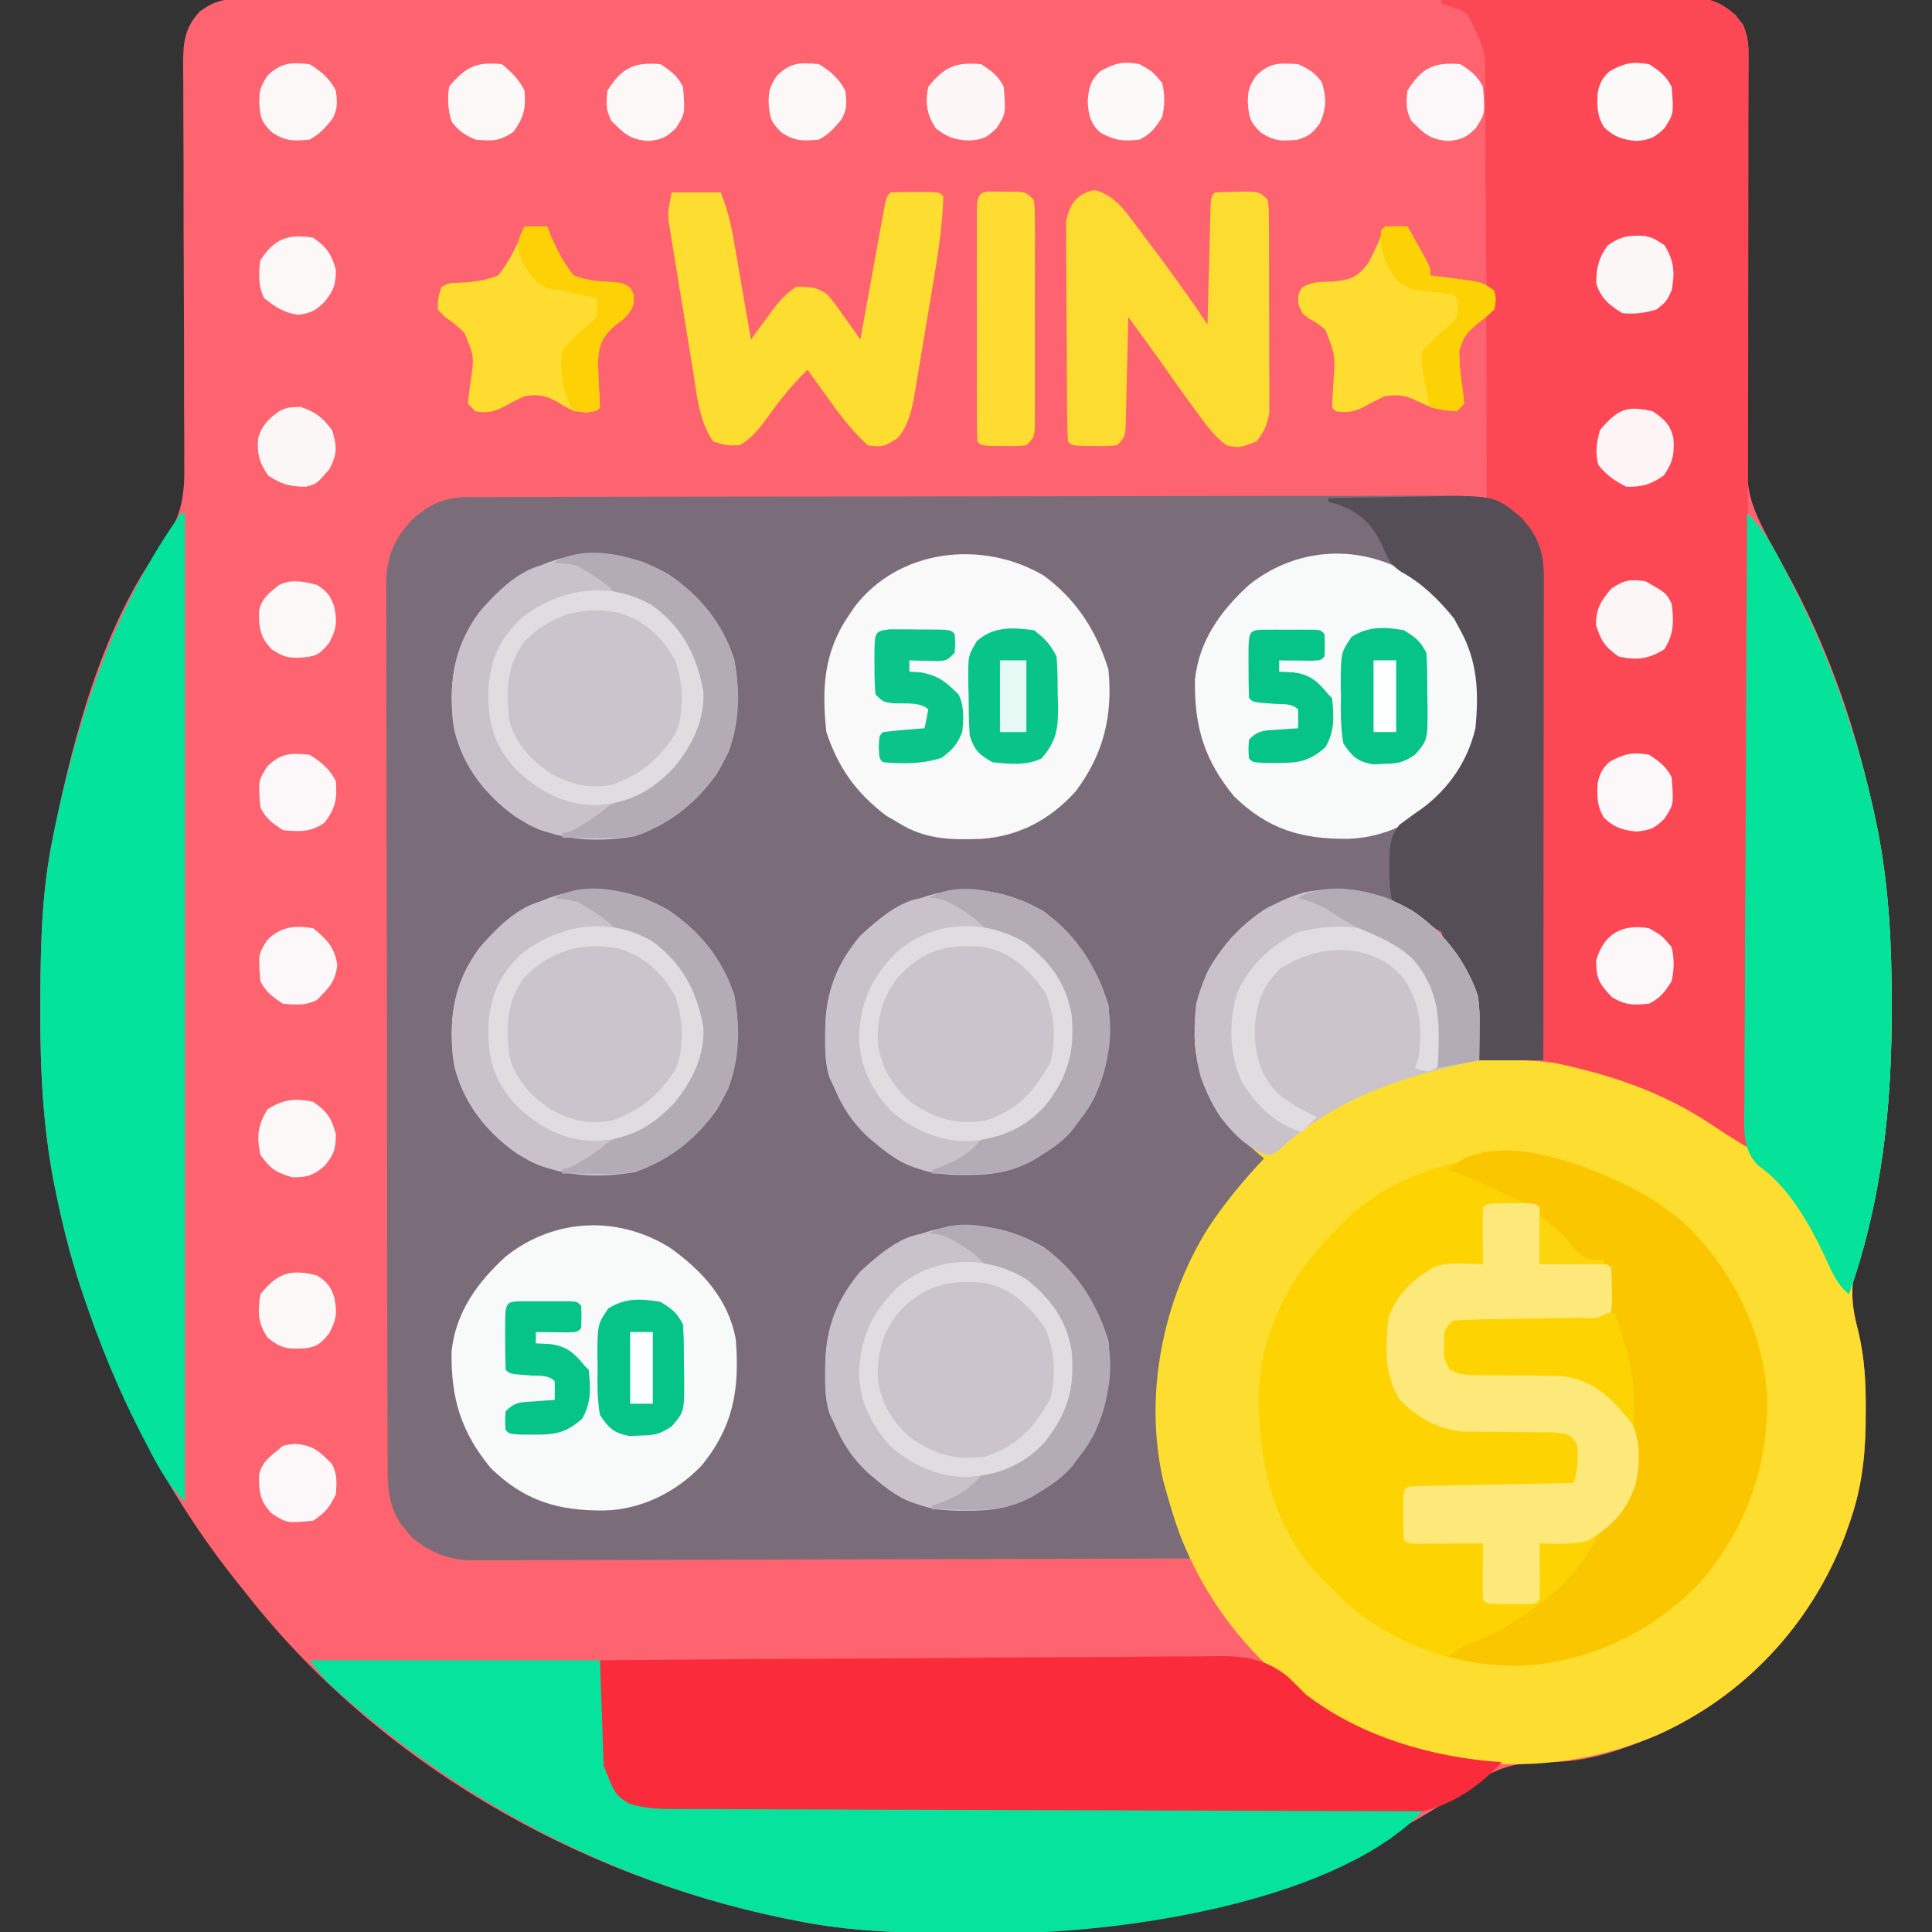 <svg xmlns="http://www.w3.org/2000/svg" width="512" height="512"><rect width="100%" height="100%" fill="#333333" stroke="none"/><path d="M0 0 C1.009 -0.007 1.009 -0.007 2.038 -0.014 C4.296 -0.026 6.554 -0.017 8.812 -0.007 C10.445 -0.012 12.079 -0.017 13.712 -0.024 C18.204 -0.038 22.696 -0.034 27.188 -0.027 C32.032 -0.022 36.875 -0.034 41.718 -0.045 C51.208 -0.062 60.698 -0.063 70.187 -0.057 C77.899 -0.053 85.61 -0.055 93.322 -0.06 C94.419 -0.061 95.515 -0.062 96.645 -0.062 C98.873 -0.064 101.1 -0.065 103.328 -0.067 C124.228 -0.081 145.129 -0.075 166.03 -0.064 C185.16 -0.054 204.29 -0.067 223.42 -0.091 C243.053 -0.115 262.686 -0.125 282.319 -0.118 C293.345 -0.115 304.372 -0.117 315.398 -0.134 C324.784 -0.149 334.17 -0.15 343.557 -0.132 C348.347 -0.124 353.138 -0.122 357.928 -0.137 C362.312 -0.151 366.696 -0.146 371.08 -0.127 C372.667 -0.123 374.255 -0.126 375.842 -0.136 C377.998 -0.149 380.152 -0.138 382.308 -0.12 C384.105 -0.12 384.105 -0.12 385.938 -0.12 C390.874 0.633 394.056 2.867 397.07 6.797 C398.344 9.667 398.582 11.587 398.562 14.716 C398.563 16.301 398.563 16.301 398.565 17.918 C398.544 19.641 398.544 19.641 398.522 21.4 C398.52 22.618 398.517 23.837 398.514 25.092 C398.507 27.739 398.495 30.385 398.475 33.032 C398.444 37.228 398.442 41.424 398.444 45.62 C398.449 57.552 398.426 69.483 398.351 81.414 C398.31 88.007 398.298 94.6 398.317 101.193 C398.326 104.676 398.32 108.157 398.278 111.639 C397.771 132.066 397.771 132.066 407.217 149.38 C427.637 185.234 436.693 226.038 436.53 267.005 C436.527 267.976 436.525 268.946 436.523 269.946 C436.437 294.021 433.88 317.391 426.217 340.38 C425.812 345.042 426.517 348.75 427.705 353.275 C429.36 360.31 429.717 366.986 429.655 374.193 C429.644 376.029 429.644 376.029 429.634 377.902 C429.467 387.312 428.403 395.51 425.217 404.38 C424.843 405.437 424.469 406.494 424.084 407.583 C414.946 431.185 397.383 449.961 374.214 460.272 C365.014 464.149 355.68 467.478 345.584 467.326 C336.168 467.307 330.874 469.185 323.198 474.598 C307.107 485.936 288.836 494.151 270.217 500.38 C269.384 500.66 268.55 500.939 267.692 501.227 C258.588 504.222 249.419 506.708 240.03 508.63 C239.295 508.781 238.561 508.933 237.805 509.088 C222.425 512.038 207.215 512.755 191.592 512.693 C190.621 512.691 189.651 512.689 188.651 512.686 C174.319 512.635 160.3 512.275 146.217 509.38 C144.758 509.09 144.758 509.09 143.27 508.794 C87.946 497.487 35.18 467.2 0.217 422.38 C-0.572 421.397 -1.361 420.413 -2.174 419.4 C-20.279 396.642 -33.571 370.92 -42.783 343.38 C-43.045 342.597 -43.308 341.814 -43.578 341.007 C-46.236 332.914 -48.25 324.721 -49.97 316.38 C-50.203 315.261 -50.203 315.261 -50.44 314.12 C-53.443 298.692 -54.158 283.435 -54.095 267.755 C-54.093 266.785 -54.091 265.814 -54.089 264.814 C-54.038 250.486 -53.691 236.458 -50.783 222.38 C-50.584 221.397 -50.386 220.414 -50.181 219.401 C-45.04 194.684 -37.309 165.726 -22.099 145.096 C-16.881 137.813 -15.788 132.411 -15.96 123.569 C-15.953 121.723 -15.953 121.723 -15.947 119.839 C-15.942 117.185 -15.95 114.534 -15.98 111.881 C-16.027 107.682 -16.023 103.483 -16.013 99.284 C-16.001 91.89 -16.032 84.496 -16.072 77.102 C-16.132 65.957 -16.156 54.811 -16.144 43.665 C-16.141 39.494 -16.159 35.324 -16.195 31.153 C-16.218 27.95 -16.215 24.748 -16.218 21.545 C-16.234 20.396 -16.25 19.248 -16.266 18.064 C-16.245 12.041 -16.116 7.982 -11.783 3.38 C-7.779 0.442 -4.926 0.004 0 0 Z " fill="#FD646F" transform="translate(64.783,-0.38)"></path><path d="M0 0 C0.958 -0.007 1.916 -0.014 2.904 -0.021 C3.948 -0.019 4.993 -0.017 6.07 -0.014 C7.186 -0.019 8.302 -0.025 9.452 -0.03 C13.199 -0.045 16.947 -0.046 20.695 -0.046 C23.379 -0.054 26.063 -0.062 28.747 -0.072 C36.044 -0.094 43.342 -0.102 50.64 -0.107 C55.199 -0.111 59.758 -0.117 64.316 -0.124 C76.945 -0.144 89.573 -0.16 102.202 -0.163 C103.413 -0.164 103.413 -0.164 104.65 -0.164 C106.288 -0.164 107.925 -0.165 109.563 -0.165 C110.783 -0.165 110.783 -0.165 112.027 -0.165 C113.248 -0.166 113.248 -0.166 114.493 -0.166 C127.678 -0.17 140.863 -0.197 154.047 -0.234 C167.592 -0.272 181.136 -0.291 194.681 -0.292 C202.283 -0.292 209.884 -0.301 217.485 -0.33 C223.959 -0.354 230.433 -0.361 236.907 -0.346 C240.207 -0.339 243.507 -0.343 246.808 -0.363 C250.393 -0.383 253.977 -0.373 257.563 -0.355 C258.596 -0.368 259.63 -0.381 260.695 -0.395 C267.757 -0.313 273.26 1.233 279.134 5.26 C283.584 9.921 285.26 14.346 285.254 20.708 C285.256 22.405 285.256 22.405 285.258 24.137 C285.254 25.379 285.251 26.622 285.247 27.901 C285.247 29.209 285.247 30.516 285.248 31.863 C285.248 35.45 285.242 39.036 285.235 42.623 C285.229 46.37 285.228 50.118 285.227 53.866 C285.224 60.963 285.216 68.06 285.206 75.157 C285.194 83.237 285.189 91.317 285.184 99.397 C285.173 116.018 285.156 132.639 285.134 149.26 C279.524 149.26 273.914 149.26 268.134 149.26 C268.051 146.991 267.969 144.723 267.884 142.385 C267.365 133.017 264.535 125.897 259.134 118.26 C258.804 117.27 258.474 116.28 258.134 115.26 C256.274 114.174 256.274 114.174 254.134 113.26 C252.919 112.457 251.711 111.644 250.509 110.823 C242.334 105.725 233.682 104.161 224.134 105.26 C213.867 107.686 205.003 113.414 199.134 122.26 C193.77 131.756 192.61 140.829 194.798 151.498 C197.759 161.632 203.274 168.655 212.134 174.26 C211.303 175.387 210.469 176.511 209.634 177.635 C208.81 178.745 208.81 178.745 207.969 179.877 C206.768 181.437 205.523 182.966 204.235 184.455 C196.277 193.734 190.175 205.378 187.134 217.26 C186.858 218.222 186.582 219.183 186.298 220.174 C181.625 238.477 183.76 256.48 189.747 274.174 C189.977 274.86 190.207 275.545 190.445 276.252 C191.006 277.922 191.57 279.591 192.134 281.26 C166.586 281.354 141.039 281.424 115.491 281.467 C103.629 281.488 91.767 281.516 79.905 281.562 C69.565 281.602 59.225 281.627 48.886 281.636 C43.411 281.642 37.937 281.654 32.463 281.683 C27.308 281.71 22.154 281.719 16.999 281.712 C15.11 281.714 13.22 281.722 11.33 281.737 C8.745 281.757 6.16 281.752 3.574 281.741 C2.831 281.753 2.088 281.764 1.322 281.776 C-4.978 281.705 -10.105 279.643 -14.89 275.514 C-15.336 274.956 -15.782 274.398 -16.241 273.823 C-16.703 273.267 -17.164 272.711 -17.64 272.139 C-21.232 266.636 -21.157 261.598 -21.141 255.222 C-21.146 254.202 -21.151 253.183 -21.156 252.132 C-21.172 248.711 -21.172 245.291 -21.173 241.87 C-21.18 239.419 -21.189 236.969 -21.198 234.518 C-21.22 227.857 -21.229 221.195 -21.234 214.534 C-21.237 210.373 -21.244 206.213 -21.251 202.052 C-21.27 190.526 -21.287 179.001 -21.29 167.476 C-21.29 166.37 -21.29 166.37 -21.29 165.242 C-21.291 163.748 -21.291 162.253 -21.291 160.759 C-21.292 160.017 -21.292 159.275 -21.292 158.511 C-21.292 157.768 -21.292 157.025 -21.293 156.26 C-21.296 144.225 -21.323 132.19 -21.361 120.155 C-21.399 107.793 -21.418 95.43 -21.418 83.068 C-21.419 76.129 -21.427 69.191 -21.456 62.252 C-21.483 55.726 -21.485 49.2 -21.469 42.674 C-21.467 40.279 -21.473 37.885 -21.489 35.49 C-21.51 32.219 -21.499 28.95 -21.481 25.679 C-21.494 24.733 -21.508 23.787 -21.521 22.813 C-21.431 15.685 -19.363 10.868 -14.388 5.735 C-9.996 1.839 -5.841 0.014 0 0 Z " fill="#7A6D79" transform="translate(123.866,131.74)"></path><path d="M0 0 C4.964 4.964 7.563 10.237 10.75 16.438 C11.216 17.341 11.216 17.341 11.691 18.262 C17.319 29.214 22.114 40.31 26 52 C26.278 52.83 26.556 53.661 26.842 54.517 C29.839 63.623 32.327 72.794 34.25 82.188 C34.401 82.922 34.552 83.656 34.708 84.412 C37.658 99.792 38.375 115.002 38.312 130.625 C38.309 132.081 38.309 132.081 38.306 133.566 C38.22 157.641 35.663 181.011 28 204 C27.595 208.662 28.3 212.37 29.488 216.895 C31.143 223.93 31.5 230.606 31.438 237.812 C31.431 239.036 31.424 240.26 31.417 241.521 C31.25 250.932 30.186 259.13 27 268 C26.626 269.057 26.252 270.114 25.867 271.203 C16.729 294.804 -0.834 313.58 -24.003 323.892 C-48.209 334.094 -74.747 333.931 -99.125 324.375 C-122.84 313.539 -141.248 294.536 -150.539 270.098 C-151.849 266.441 -152.957 262.741 -154 259 C-154.246 258.126 -154.492 257.252 -154.746 256.352 C-159.878 233.911 -154.971 208.804 -142.828 189.43 C-138.463 182.8 -133.457 176.754 -128 171 C-128.664 170.443 -129.328 169.886 -130.012 169.312 C-139.512 161.102 -144.999 153.373 -146.355 140.672 C-146.812 129.467 -143.974 121.097 -136.688 112.562 C-128.941 104.573 -120.304 99.956 -109.062 99.625 C-98.539 99.933 -90.017 103.439 -82.25 110.5 C-74.57 119.033 -70.796 126.211 -70.938 137.75 C-70.942 138.447 -70.947 139.145 -70.951 139.863 C-70.963 141.576 -70.981 143.288 -71 145 C-69.802 144.965 -68.605 144.93 -67.371 144.895 C-41.803 144.372 -21.419 151.686 -1 167 C-0.67 111.89 -0.34 56.78 0 0 Z " fill="#FDDE30" transform="translate(463,136)"></path><path d="M0 0 C9.284 -0.093 18.568 -0.164 27.852 -0.207 C32.163 -0.228 36.474 -0.256 40.786 -0.302 C44.948 -0.345 49.111 -0.369 53.274 -0.38 C54.86 -0.387 56.446 -0.401 58.032 -0.423 C60.258 -0.452 62.483 -0.456 64.709 -0.454 C66.608 -0.467 66.608 -0.467 68.545 -0.481 C72.716 0.1 74.783 1.311 78 4 C80.504 7.52 81.375 9.919 81.369 14.222 C81.375 15.26 81.381 16.297 81.387 17.366 C81.379 18.5 81.37 19.633 81.361 20.801 C81.363 22.01 81.366 23.218 81.369 24.464 C81.373 27.816 81.363 31.168 81.348 34.521 C81.335 38.137 81.34 41.753 81.342 45.369 C81.343 51.633 81.334 57.897 81.317 64.161 C81.293 73.218 81.285 82.275 81.281 91.332 C81.275 106.026 81.255 120.721 81.226 135.415 C81.199 149.689 81.178 163.963 81.165 178.237 C81.164 179.117 81.163 179.997 81.162 180.903 C81.158 185.317 81.155 189.731 81.151 194.145 C81.12 230.763 81.067 267.382 81 304 C77.665 302.018 74.417 299.95 71.193 297.79 C58.834 289.591 45.742 285.134 31.28 281.944 C30.476 281.767 29.673 281.589 28.845 281.406 C28.236 281.272 27.627 281.138 27 281 C26.998 280.315 26.995 279.63 26.993 278.924 C26.934 262.248 26.858 245.572 26.764 228.897 C26.719 220.832 26.68 212.768 26.654 204.704 C26.631 197.674 26.597 190.644 26.551 183.615 C26.527 179.893 26.509 176.172 26.502 172.451 C26.495 168.294 26.465 164.138 26.432 159.982 C26.435 158.135 26.435 158.135 26.437 156.25 C26.354 148.788 25.681 144.115 20.688 138.312 C17.926 135.937 15.27 134.565 12 133 C11.975 125.898 11.957 118.795 11.945 111.693 C11.94 109.274 11.933 106.856 11.925 104.438 C11.912 100.97 11.907 97.503 11.902 94.035 C11.897 92.947 11.892 91.858 11.887 90.737 C11.887 89.736 11.887 88.735 11.886 87.703 C11.884 86.817 11.882 85.931 11.88 85.018 C12 83 12 83 13 82 C13.167 79.5 13.167 79.5 13 77 C12.67 76.67 12.34 76.34 12 76 C11.897 74.012 11.864 72.021 11.858 70.031 C11.851 68.752 11.844 67.473 11.837 66.156 C11.835 65.468 11.833 64.78 11.831 64.07 C11.824 61.918 11.809 59.765 11.79 57.612 C11.738 51.49 11.69 45.367 11.674 39.244 C11.664 35.502 11.635 31.759 11.593 28.017 C11.58 26.594 11.575 25.171 11.578 23.747 C11.702 13.141 11.702 13.141 7 4 C5.186 2.598 5.186 2.598 3.25 2.062 C2.178 1.712 1.105 1.361 0 1 C0 0.67 0 0.34 0 0 Z " fill="#FC4755" transform="translate(382,0)"></path><path d="M0 0 C13.449 11.917 22.324 28.79 23.668 46.758 C24.275 65.457 18.137 82.717 5.781 96.903 C-6.709 109.888 -23.837 118.058 -41.929 118.835 C-58.98 119.064 -75.257 113.101 -88.086 101.864 C-89.605 100.383 -91.106 98.884 -92.586 97.364 C-93.207 96.775 -93.829 96.186 -94.469 95.579 C-107.058 82.735 -111.109 64.865 -111.006 47.51 C-110.541 30.118 -102.844 15.497 -90.586 3.364 C-89.59 2.318 -89.59 2.318 -88.574 1.25 C-64.948 -21.926 -24.707 -20.759 0 0 Z " fill="#FDD402" transform="translate(444.586,322.636)"></path><path d="M0 0 C22.757 -0.21 45.515 -0.369 68.273 -0.466 C78.84 -0.513 89.408 -0.576 99.975 -0.679 C109.188 -0.769 118.401 -0.827 127.615 -0.847 C132.492 -0.859 137.367 -0.886 142.242 -0.952 C146.839 -1.013 151.433 -1.031 156.029 -1.018 C157.71 -1.02 159.39 -1.038 161.071 -1.073 C169.387 -1.236 175.608 -1.102 182.378 4.413 C183.938 5.922 185.482 7.448 187 9 C201.573 20.279 220.843 25.811 239 27 C231.08 35.469 221.943 40.682 210.309 41.109 C206.611 41.18 202.92 41.138 199.223 41.085 C197.173 41.089 195.123 41.097 193.073 41.109 C187.55 41.128 182.029 41.092 176.506 41.044 C170.711 41.003 164.915 41.009 159.12 41.01 C149.399 41.003 139.679 40.962 129.958 40.899 C118.728 40.825 107.497 40.797 96.266 40.796 C84.285 40.793 72.304 40.761 60.323 40.718 C56.878 40.707 53.433 40.702 49.988 40.698 C44.577 40.69 39.166 40.662 33.755 40.617 C31.772 40.604 29.788 40.597 27.804 40.598 C25.094 40.598 22.385 40.573 19.675 40.542 C18.501 40.55 18.501 40.55 17.304 40.558 C11.789 40.457 8.538 39.175 4 36 C-0.844 30.903 -0.42 23.955 -0.352 17.344 C-0.318 16.075 -0.285 14.807 -0.25 13.5 C-0.232 12.201 -0.214 10.901 -0.195 9.562 C-0.148 6.374 -0.083 3.188 0 0 Z " fill="#FA2B3A" transform="translate(159,440)"></path><path d="M0 0 C25.41 0 50.82 0 77 0 C77.33 9.24 77.66 18.48 78 28 C81.045 35.623 81.045 35.623 84.714 37.975 C88.721 39.225 92.425 39.424 96.58 39.399 C97.43 39.405 98.281 39.412 99.157 39.419 C101.999 39.437 104.841 39.435 107.683 39.432 C109.723 39.441 111.764 39.452 113.804 39.463 C119.339 39.491 124.873 39.5 130.408 39.506 C136.193 39.515 141.979 39.542 147.764 39.566 C158.718 39.61 169.672 39.638 180.626 39.661 C193.098 39.688 205.569 39.732 218.041 39.778 C243.694 39.871 269.347 39.942 295 40 C272.426 63.479 218.888 71.588 188.229 72.264 C183.61 72.327 178.994 72.331 174.375 72.312 C173.404 72.31 172.434 72.308 171.434 72.306 C157.102 72.255 143.083 71.895 129 69 C128.028 68.807 127.055 68.613 126.053 68.414 C82.82 59.578 44.111 39.705 10.75 11.062 C10.13 10.531 9.509 9.999 8.87 9.451 C8.289 8.943 7.708 8.434 7.109 7.91 C6.604 7.468 6.098 7.026 5.577 6.571 C3.542 4.543 1.795 2.243 0 0 Z " fill="#05E39C" transform="translate(82,440)"></path><path d="M0 0 C0.33 0 0.66 0 1 0 C1 86.46 1 172.92 1 262 C-3.922 257.078 -6.519 251.893 -9.688 245.75 C-9.996 245.154 -10.305 244.557 -10.623 243.943 C-16.778 231.993 -21.757 219.761 -26 207 C-26.392 205.83 -26.392 205.83 -26.791 204.636 C-29.45 196.539 -31.466 188.344 -33.188 180 C-33.343 179.254 -33.498 178.508 -33.657 177.739 C-36.66 162.311 -37.375 147.054 -37.312 131.375 C-37.31 130.404 -37.308 129.434 -37.306 128.434 C-37.255 114.106 -36.908 100.078 -34 86 C-33.801 85.017 -33.603 84.034 -33.398 83.021 C-27.398 54.172 -17.312 24.167 0 0 Z " fill="#04E39B" transform="translate(48,136)"></path><path d="M0 0 C4.965 4.804 7.609 10.327 10.75 16.438 C11.061 17.04 11.371 17.642 11.691 18.262 C17.319 29.214 22.114 40.31 26 52 C26.278 52.83 26.556 53.661 26.842 54.517 C29.839 63.623 32.327 72.794 34.25 82.188 C34.401 82.922 34.552 83.656 34.708 84.412 C37.658 99.792 38.375 115.002 38.312 130.625 C38.31 131.596 38.308 132.566 38.306 133.566 C38.217 158.613 35.49 183.235 27 207 C23.619 204.25 22.22 200.481 20.438 196.625 C16.243 187.901 10.964 178.456 2.887 172.833 C-1.332 168.58 -0.753 163.167 -0.747 157.529 C-0.725 155.954 -0.703 154.38 -0.681 152.805 C-0.679 151.139 -0.68 149.473 -0.684 147.808 C-0.686 143.293 -0.65 138.78 -0.608 134.266 C-0.571 129.545 -0.567 124.825 -0.56 120.104 C-0.542 111.169 -0.492 102.233 -0.432 93.298 C-0.365 83.124 -0.332 72.95 -0.302 62.776 C-0.239 41.85 -0.134 20.925 0 0 Z " fill="#05E39B" transform="translate(463,136)"></path><path d="M0 0 C12.628 11.723 20.844 28.221 22.129 45.395 C22.736 64.094 16.598 81.353 4.242 95.539 C-8.302 108.58 -25.627 116.922 -43.839 117.364 C-50.239 117.397 -55.95 116.725 -62.125 115 C-59.745 112.62 -57.768 111.999 -54.625 110.812 C-48.442 108.295 -43.381 105.082 -38.125 101 C-37.5 100.54 -36.875 100.08 -36.23 99.605 C-30.283 94.946 -24.526 88.203 -22.125 81 C-21.362 80.484 -20.599 79.969 -19.812 79.438 C-14.828 74.917 -12.939 68.634 -12.562 62 C-12.823 56.306 -14.879 51.64 -18.125 47 C-23.814 42.259 -28.968 40.763 -36.289 40.691 C-37.672 40.666 -39.055 40.641 -40.438 40.615 C-42.601 40.586 -44.765 40.562 -46.929 40.544 C-49.028 40.522 -51.127 40.483 -53.227 40.441 C-54.478 40.428 -55.729 40.414 -57.018 40.401 C-60.125 40 -60.125 40 -62.033 38.609 C-63.49 36.462 -63.493 35.013 -63.438 32.438 C-63.434 31.652 -63.43 30.867 -63.426 30.059 C-63.125 28 -63.125 28 -61.125 26 C-58.128 25.766 -55.216 25.65 -52.215 25.621 C-50.891 25.596 -50.891 25.596 -49.54 25.57 C-46.714 25.516 -43.889 25.476 -41.062 25.438 C-38.233 25.394 -35.404 25.347 -32.574 25.295 C-30.811 25.263 -29.049 25.236 -27.286 25.214 C-23.391 25.53 -23.391 25.53 -20.125 24 C-20.053 21.98 -20.041 19.958 -20.062 17.938 C-20.083 15.978 -20.104 14.019 -20.125 12 C-26.065 11.67 -32.005 11.34 -38.125 11 C-38.455 6.05 -38.785 1.1 -39.125 -4 C-40.053 -4.392 -40.981 -4.784 -41.938 -5.188 C-46.151 -6.99 -50.313 -8.902 -54.477 -10.816 C-57.003 -11.945 -59.549 -12.991 -62.125 -14 C-48.179 -27.946 -11.398 -10.1 0 0 Z " fill="#FAC600" transform="translate(446.125,324)"></path><path d="M0 0 C8.49 5.763 14.238 12.851 17.48 22.641 C19.396 33.188 18.484 43.565 12.875 52.812 C7.241 60.761 0.304 66.224 -8.941 69.445 C-20.181 71.335 -30.873 70.493 -40.516 64.27 C-49.361 57.87 -55.317 49.693 -57.125 38.812 C-58.087 27.799 -56.705 19.038 -50.07 10.02 C-37.063 -5.216 -18.019 -10.377 0 0 Z " fill="#CBC4CC" transform="translate(177.125,241.188)"></path><path d="M0 0 C8.49 5.763 14.238 12.851 17.48 22.641 C19.396 33.188 18.484 43.565 12.875 52.812 C7.241 60.761 0.304 66.224 -8.941 69.445 C-20.181 71.335 -30.873 70.493 -40.516 64.27 C-49.361 57.87 -55.317 49.693 -57.125 38.812 C-58.087 27.799 -56.705 19.038 -50.07 10.02 C-37.063 -5.216 -18.019 -10.377 0 0 Z " fill="#CBC4CC" transform="translate(177.125,152.188)"></path><path d="M0 0 C8.668 6.366 13.994 14.68 17.137 24.895 C18.231 36.114 16.511 46.329 9.387 55.457 C8.796 56.259 8.206 57.061 7.598 57.887 C5.261 60.604 3.045 62.254 0.012 64.145 C-0.904 64.726 -1.819 65.307 -2.762 65.906 C-8.677 69.123 -13.815 69.846 -20.426 69.832 C-21.625 69.83 -21.625 69.83 -22.849 69.827 C-28.867 69.702 -33.496 68.773 -38.613 65.457 C-39.645 64.859 -40.676 64.261 -41.738 63.645 C-48.144 58.77 -52.523 53.926 -55.613 46.457 C-56.151 45.355 -56.151 45.355 -56.699 44.23 C-57.911 40.554 -57.955 37.037 -57.926 33.207 C-57.92 32.448 -57.915 31.689 -57.909 30.906 C-57.7 21.283 -54.847 13.886 -48.613 6.457 C-35.028 -6.514 -16.599 -9.801 0 0 Z " fill="#CBC4CC" transform="translate(276.613,330.543)"></path><path d="M0 0 C8.668 6.366 13.994 14.68 17.137 24.895 C18.231 36.114 16.511 46.329 9.387 55.457 C8.796 56.259 8.206 57.061 7.598 57.887 C5.261 60.604 3.045 62.254 0.012 64.145 C-0.904 64.726 -1.819 65.307 -2.762 65.906 C-8.677 69.123 -13.815 69.846 -20.426 69.832 C-21.625 69.83 -21.625 69.83 -22.849 69.827 C-28.867 69.702 -33.496 68.773 -38.613 65.457 C-39.645 64.859 -40.676 64.261 -41.738 63.645 C-48.144 58.77 -52.523 53.926 -55.613 46.457 C-56.151 45.355 -56.151 45.355 -56.699 44.23 C-57.911 40.554 -57.955 37.037 -57.926 33.207 C-57.92 32.448 -57.915 31.689 -57.909 30.906 C-57.7 21.283 -54.847 13.886 -48.613 6.457 C-35.028 -6.514 -16.599 -9.801 0 0 Z " fill="#CBC4CC" transform="translate(276.613,241.543)"></path><path d="M0 0 C8.668 6.366 13.994 14.68 17.137 24.895 C18.323 37.055 15.887 47.294 8.434 57.199 C1.673 64.657 -6.631 69.124 -16.641 69.77 C-24.724 70.088 -31.596 69.914 -38.613 65.457 C-39.645 64.859 -40.676 64.261 -41.738 63.645 C-49.711 57.579 -54.427 51.015 -57.613 41.457 C-58.873 30.024 -58.325 20.139 -51.613 10.457 C-51.157 9.774 -50.701 9.091 -50.23 8.387 C-38.43 -7.189 -16.216 -9.575 0 0 Z " fill="#F9F9F9" transform="translate(276.613,152.543)"></path><path d="M0 0 C8.473 6.097 15.394 13.6 17.312 24.25 C18.335 37.224 16.765 47.221 8.25 57.625 C1.482 64.689 -7.679 69.293 -17.488 69.543 C-29.76 69.65 -38.677 67.06 -47.688 58.25 C-55.556 48.64 -58.19 39.834 -58.02 27.434 C-56.935 17.03 -51.235 9.15 -43.688 2.25 C-30.847 -7.964 -13.854 -8.753 0 0 Z " fill="#F8F9F9" transform="translate(177.688,330.75)"></path><path d="M0 0 C8.473 6.097 15.394 13.6 17.312 24.25 C18.335 37.224 16.765 47.221 8.25 57.625 C1.482 64.689 -7.679 69.293 -17.488 69.543 C-29.76 69.65 -38.677 67.06 -47.688 58.25 C-55.556 48.64 -58.19 39.834 -58.02 27.434 C-56.935 17.03 -51.235 9.15 -43.688 2.25 C-30.847 -7.964 -13.854 -8.753 0 0 Z " fill="#F8F9F9" transform="translate(374.688,152.75)"></path><path d="M0 0 C5.656 -0.124 11.311 -0.215 16.968 -0.275 C18.888 -0.3 20.808 -0.334 22.729 -0.377 C43.906 -0.845 43.906 -0.845 51 5 C55.41 9.726 57.126 14.046 57.12 20.448 C57.122 21.58 57.123 22.711 57.124 23.877 C57.119 25.74 57.119 25.74 57.114 27.641 C57.114 28.949 57.114 30.256 57.114 31.603 C57.114 35.19 57.108 38.776 57.101 42.363 C57.095 46.11 57.095 49.858 57.093 53.606 C57.09 60.703 57.082 67.8 57.072 74.897 C57.061 82.977 57.055 91.057 57.05 99.136 C57.04 115.758 57.022 132.379 57 149 C51.39 149 45.78 149 40 149 C39.917 146.731 39.835 144.463 39.75 142.125 C39.231 132.757 36.401 125.637 31 118 C30.67 117.01 30.34 116.02 30 115 C27.948 113.765 25.885 112.957 23.641 112.125 C20.642 110.714 19.037 109.651 17 107 C16.27 103.951 16.179 101.002 16.188 97.875 C16.188 97.074 16.189 96.274 16.19 95.449 C16.354 91.736 16.523 89.628 18.809 86.617 C22.89 83.605 22.89 83.605 24.875 82.25 C32.002 76.951 36.965 69.688 39 61 C39.926 51.705 39.613 43.358 35 35 C34.443 33.969 33.886 32.938 33.312 31.875 C29.432 27.051 24.832 22.542 19.367 19.566 C16.53 17.689 15.853 16.235 14.562 13.125 C11.753 7.102 8.963 4.152 2.625 1.688 C1.759 1.461 0.892 1.234 0 1 C0 0.67 0 0.34 0 0 Z " fill="#554E56" transform="translate(352,132)"></path><path d="M0 0 C8.115 5.453 14.102 13.151 17.297 22.387 C17.877 25.709 17.791 29.016 17.75 32.375 C17.745 33.072 17.741 33.77 17.736 34.488 C17.725 36.201 17.707 37.913 17.688 39.625 C17.135 39.74 16.583 39.855 16.014 39.973 C-3.183 44.043 -20.045 49.677 -34.926 62.957 C-37.312 64.625 -37.312 64.625 -39.379 64.566 C-47.788 60.472 -53.091 52.583 -56.125 44 C-58.728 34.191 -58.342 24.653 -53.992 15.449 C-48.123 5.58 -39.81 -1.553 -28.793 -4.871 C-18.658 -6.93 -8.859 -5.249 0 0 Z " fill="#CBC4CB" transform="translate(374.312,241.375)"></path><path d="M0 0 C1.186 0.003 2.372 0.005 3.594 0.008 C4.78 0.005 5.966 0.003 7.188 0 C10.094 0.133 10.094 0.133 11.094 1.133 C11.167 3.663 11.186 6.166 11.156 8.695 C11.152 9.406 11.147 10.117 11.143 10.85 C11.131 12.611 11.113 14.372 11.094 16.133 C12.382 16.121 13.669 16.11 14.996 16.098 C16.674 16.088 18.353 16.079 20.031 16.07 C21.306 16.058 21.306 16.058 22.607 16.045 C23.416 16.042 24.225 16.038 25.059 16.035 C25.807 16.03 26.556 16.025 27.328 16.019 C29.094 16.133 29.094 16.133 30.094 17.133 C30.219 19.109 30.269 21.09 30.281 23.07 C30.295 24.152 30.31 25.233 30.324 26.348 C30.094 29.133 30.094 29.133 28.094 31.133 C25.096 31.367 22.184 31.482 19.184 31.512 C17.86 31.537 17.86 31.537 16.509 31.563 C13.683 31.616 10.857 31.657 8.031 31.695 C5.202 31.739 2.372 31.786 -0.457 31.838 C-2.22 31.87 -3.983 31.897 -5.746 31.918 C-9.64 31.602 -9.64 31.602 -12.906 33.133 C-12.979 34.986 -12.99 36.841 -12.969 38.695 C-12.96 39.707 -12.951 40.719 -12.941 41.762 C-12.93 42.544 -12.918 43.327 -12.906 44.133 C-11.959 44.137 -11.012 44.141 -10.036 44.145 C-6.475 44.172 -2.916 44.222 0.644 44.285 C2.176 44.308 3.708 44.323 5.24 44.328 C14.303 44.367 22.507 44.5 30.094 50.133 C32.348 52.484 32.348 52.484 33.656 54.758 C34.111 55.513 34.566 56.269 35.035 57.047 C37.919 62.729 37.934 68.676 36.445 74.801 C33.927 81.915 30.172 85.708 23.781 89.508 C19.576 90.486 15.391 90.283 11.094 90.133 C11.105 91.204 11.117 92.275 11.129 93.379 C11.138 94.776 11.147 96.173 11.156 97.57 C11.165 98.277 11.173 98.984 11.182 99.713 C11.19 101.52 11.146 103.327 11.094 105.133 C10.094 106.133 10.094 106.133 7.188 106.266 C6.002 106.263 4.816 106.26 3.594 106.258 C2.408 106.26 1.222 106.263 0 106.266 C-2.906 106.133 -2.906 106.133 -3.906 105.133 C-3.979 102.602 -3.999 100.1 -3.969 97.57 C-3.964 96.859 -3.96 96.148 -3.955 95.416 C-3.943 93.655 -3.925 91.894 -3.906 90.133 C-4.507 90.138 -5.107 90.143 -5.726 90.149 C-8.432 90.169 -11.138 90.182 -13.844 90.195 C-14.789 90.204 -15.735 90.212 -16.709 90.221 C-18.058 90.226 -18.058 90.226 -19.434 90.23 C-20.683 90.238 -20.683 90.238 -21.957 90.246 C-23.906 90.133 -23.906 90.133 -24.906 89.133 C-25.005 86.968 -25.036 84.8 -25.031 82.633 C-25.035 80.854 -25.035 80.854 -25.039 79.039 C-24.906 76.133 -24.906 76.133 -23.906 75.133 C-22.526 75.011 -21.139 74.955 -19.754 74.927 C-18.432 74.898 -18.432 74.898 -17.084 74.867 C-16.127 74.85 -15.17 74.834 -14.184 74.816 C-13.208 74.796 -12.233 74.775 -11.228 74.753 C-8.1 74.688 -4.972 74.629 -1.844 74.57 C0.271 74.527 2.387 74.484 4.502 74.439 C9.699 74.332 14.896 74.23 20.094 74.133 C21.278 70.579 21.36 67.863 21.094 64.133 C20.073 62.304 20.073 62.304 18.094 61.133 C14.914 60.673 14.914 60.673 11.266 60.727 C10.265 60.71 10.265 60.71 9.244 60.694 C7.11 60.659 4.977 60.644 2.844 60.633 C0.046 60.618 -2.75 60.584 -5.547 60.539 C-6.79 60.532 -8.033 60.525 -9.313 60.518 C-16.039 59.797 -21.102 56.937 -25.906 52.133 C-30.185 45.572 -29.784 37.716 -28.906 30.133 C-26.712 24.102 -22.521 20.338 -17.113 17.039 C-14.337 15.899 -12.147 15.937 -9.156 16.008 C-8.171 16.026 -7.187 16.044 -6.172 16.062 C-5.05 16.097 -5.05 16.097 -3.906 16.133 C-3.918 15.062 -3.929 13.99 -3.941 12.887 C-3.951 11.49 -3.96 10.092 -3.969 8.695 C-3.977 7.988 -3.986 7.281 -3.994 6.553 C-4.003 4.746 -3.958 2.939 -3.906 1.133 C-2.906 0.133 -2.906 0.133 0 0 Z " fill="#FDE87A" transform="translate(396.906,318.867)"></path><path d="M0 0 C4.29 0 8.58 0 13 0 C14.75 4.374 15.735 8.336 16.508 12.926 C16.638 13.673 16.769 14.421 16.903 15.191 C17.315 17.564 17.72 19.938 18.125 22.312 C18.404 23.928 18.684 25.543 18.965 27.158 C19.649 31.105 20.326 35.052 21 39 C21.615 38.157 22.23 37.314 22.863 36.445 C23.679 35.338 24.496 34.232 25.312 33.125 C25.919 32.292 25.919 32.292 26.537 31.441 C28.554 28.72 30.151 26.9 33 25 C36.361 24.965 38.881 25.026 41.503 27.309 C42.922 29.003 44.19 30.739 45.438 32.562 C45.883 33.178 46.328 33.794 46.787 34.428 C47.876 35.939 48.941 37.468 50 39 C50.207 37.854 50.414 36.708 50.627 35.528 C51.392 31.291 52.163 27.055 52.936 22.82 C53.27 20.984 53.603 19.147 53.934 17.311 C54.409 14.677 54.89 12.043 55.371 9.41 C55.519 8.584 55.667 7.758 55.819 6.907 C56.886 1.114 56.886 1.114 58 0 C60.165 -0.099 62.333 -0.13 64.5 -0.125 C65.686 -0.128 66.872 -0.13 68.094 -0.133 C71 0 71 0 72 1 C71.799 8.818 70.557 16.58 69.258 24.277 C69.089 25.292 68.92 26.306 68.746 27.351 C68.39 29.472 68.032 31.592 67.671 33.711 C67.123 36.952 66.59 40.196 66.059 43.439 C65.709 45.511 65.359 47.582 65.008 49.652 C64.851 50.617 64.695 51.582 64.534 52.575 C63.72 57.262 63.022 61.173 60 65 C56.729 67.18 55.795 67.632 52 67 C47.729 63.215 44.501 58.81 41.188 54.188 C40.434 53.148 40.434 53.148 39.666 52.088 C38.44 50.395 37.219 48.698 36 47 C31.439 51.36 27.871 56.132 24.184 61.258 C22.227 63.715 20.697 65.424 18 67 C14.438 67.062 14.438 67.062 11 66 C7.25 60.538 6.724 53.958 5.703 47.559 C5.505 46.358 5.307 45.158 5.103 43.921 C4.689 41.389 4.279 38.857 3.874 36.323 C3.251 32.446 2.609 28.571 1.965 24.697 C1.564 22.235 1.164 19.772 0.766 17.309 C0.477 15.571 0.477 15.571 0.182 13.798 C0.011 12.717 -0.159 11.635 -0.335 10.521 C-0.488 9.573 -0.641 8.626 -0.799 7.649 C-1 5 -1 5 0 0 Z " fill="#FDDD30" transform="translate(178,51)"></path><path d="M0 0 C5.904 1.205 9.244 6.967 12.75 11.562 C13.384 12.394 13.384 12.394 14.031 13.242 C19.573 20.551 24.975 27.993 30.062 35.625 C30.1 34.088 30.1 34.088 30.138 32.52 C30.232 28.731 30.333 24.942 30.435 21.154 C30.478 19.511 30.52 17.869 30.56 16.227 C30.617 13.871 30.681 11.516 30.746 9.16 C30.771 8.052 30.771 8.052 30.797 6.922 C30.949 1.739 30.949 1.739 32.062 0.625 C34.039 0.5 36.02 0.449 38 0.438 C39.082 0.423 40.163 0.409 41.277 0.395 C44.062 0.625 44.062 0.625 46.062 2.625 C46.323 5.072 46.323 5.072 46.337 8.189 C46.351 9.936 46.351 9.936 46.366 11.719 C46.365 12.983 46.364 14.248 46.363 15.551 C46.368 16.846 46.372 18.141 46.376 19.475 C46.384 22.219 46.383 24.964 46.378 27.709 C46.372 31.219 46.389 34.729 46.413 38.24 C46.431 41.594 46.427 44.947 46.426 48.301 C46.435 49.559 46.444 50.818 46.454 52.114 C46.447 53.289 46.441 54.463 46.435 55.673 C46.435 56.704 46.436 57.735 46.437 58.797 C45.997 62.122 45.105 63.977 43.062 66.625 C38.358 68.379 38.358 68.379 35.062 67.625 C31.751 65.137 29.489 61.954 27.062 58.625 C26.668 58.088 26.273 57.551 25.866 56.998 C23.794 54.17 21.756 51.321 19.75 48.445 C16.262 43.451 12.655 38.544 9.062 33.625 C9.043 34.584 9.023 35.543 9.002 36.531 C8.926 40.083 8.838 43.635 8.745 47.187 C8.707 48.725 8.672 50.264 8.641 51.802 C8.595 54.012 8.537 56.221 8.477 58.43 C8.459 59.464 8.459 59.464 8.442 60.52 C8.29 65.397 8.29 65.397 6.062 67.625 C3.277 67.855 3.277 67.855 0 67.812 C-1.084 67.806 -2.168 67.8 -3.285 67.793 C-5.938 67.625 -5.938 67.625 -6.938 66.625 C-7.052 64.75 -7.097 62.87 -7.115 60.991 C-7.127 59.786 -7.14 58.581 -7.153 57.34 C-7.161 56.026 -7.168 54.713 -7.176 53.359 C-7.18 52.694 -7.184 52.028 -7.188 51.342 C-7.209 47.815 -7.223 44.289 -7.233 40.762 C-7.244 37.123 -7.278 33.484 -7.318 29.844 C-7.344 27.044 -7.352 24.244 -7.356 21.444 C-7.363 19.451 -7.39 17.459 -7.416 15.466 C-7.413 14.249 -7.41 13.031 -7.407 11.776 C-7.413 10.707 -7.419 9.637 -7.425 8.535 C-6.647 3.894 -4.671 0.994 0 0 Z " fill="#FDDC31" transform="translate(289.938,50.375)"></path><path d="M0 0 C1.98 0 3.96 0 6 0 C6.354 0.915 6.709 1.83 7.074 2.773 C8.827 6.687 10.319 9.645 13 13 C16.513 14.299 19.378 14.614 23.109 14.727 C26 15 26 15 27.953 16.211 C29 18 29 18 28.941 20.484 C27.798 23.54 26.549 24.353 23.938 26.25 C20.822 29.116 19.754 31.119 19.508 35.262 C19.482 38.34 19.627 41.393 19.816 44.465 C19.877 45.631 19.938 46.798 20 48 C19 49 19 49 16.375 49.312 C13.111 49.01 12.136 48.658 9.5 47 C6.127 44.933 4.023 44.343 0 45 C-2.084 45.955 -4.088 47.014 -6.105 48.102 C-8.543 49.258 -10.347 49.468 -13 49 C-13.66 48.34 -14.32 47.68 -15 47 C-14.818 45.194 -14.626 43.388 -14.363 41.591 C-13.284 34.51 -13.284 34.51 -15.965 28.152 C-18.438 25.852 -18.438 25.852 -21.094 23.992 C-22.037 23.006 -22.037 23.006 -23 22 C-22.906 18.82 -22.906 18.82 -22 16 C-20 15 -20 15 -17.207 14.922 C-13.436 14.731 -10.533 14.368 -7 13 C-3.773 8.958 -1.872 4.834 0 0 Z " fill="#FEDC30" transform="translate(139,60)"></path><path d="M0 0 C1.98 0 3.96 0 6 0 C7.005 1.789 8.004 3.581 9 5.375 C9.557 6.373 10.114 7.37 10.688 8.398 C12 11 12 11 12 13 C12.976 13.121 13.952 13.242 14.957 13.367 C16.229 13.535 17.502 13.702 18.812 13.875 C20.709 14.119 20.709 14.119 22.645 14.367 C26 15 26 15 29 17 C29.473 19.387 29.473 19.387 29 22 C26.996 23.895 26.996 23.895 24.438 25.812 C21.125 28.825 21.125 28.825 19.704 32.942 C19.689 36.557 20.138 40.05 20.66 43.621 C20.772 44.736 20.884 45.851 21 47 C20.34 47.66 19.68 48.32 19 49 C15.148 48.778 12.385 48.196 8.938 46.438 C5.498 44.754 3.786 44.47 0 45 C-2.087 45.951 -4.086 47.013 -6.102 48.105 C-8.51 49.24 -10.377 49.397 -13 49 C-13.33 48.67 -13.66 48.34 -14 48 C-13.901 45.955 -13.799 43.91 -13.681 41.866 C-13.092 34.268 -13.092 34.268 -15.742 27.426 C-17.871 25.658 -17.871 25.658 -20.152 24.387 C-22 23 -22 23 -22.941 20.52 C-23 18 -23 18 -21.953 16.211 C-19.22 14.516 -16.946 14.722 -13.75 14.625 C-9.121 14.066 -7.546 13.683 -4.59 9.984 C-2.775 6.778 -1.33 3.435 0 0 Z " fill="#FEDD30" transform="translate(367,60)"></path><path d="M0 0 C8.115 5.453 14.102 13.151 17.297 22.387 C17.877 25.709 17.791 29.016 17.75 32.375 C17.745 33.072 17.741 33.77 17.736 34.488 C17.725 36.201 17.707 37.913 17.688 39.625 C14.057 40.285 10.428 40.945 6.688 41.625 C6.746 40.514 6.804 39.403 6.863 38.258 C7.228 28.33 7.018 20.551 0.043 12.797 C-6.85 6.386 -12.935 5.291 -22.129 5.324 C-29.236 5.996 -34.915 9.082 -40.312 13.625 C-46.689 21.6 -47.171 29.731 -46.312 39.625 C-44.187 47.162 -39.565 52.112 -33.312 56.625 C-32.653 56.955 -31.992 57.285 -31.312 57.625 C-32.693 60.962 -34.133 62.848 -37.312 64.625 C-43.083 63.908 -47.345 59.067 -50.836 54.734 C-56.975 45.581 -58.553 35.489 -57.312 24.625 C-54.683 14.182 -48.239 5.674 -39.312 -0.312 C-26.608 -7.365 -12.611 -7.473 0 0 Z " fill="#C9C2CA" transform="translate(374.312,241.375)"></path><path d="M0 0 C10.455 4.492 17.102 12.98 21.336 23.309 C25.016 33.251 23.111 42.789 19.082 52.324 C17.082 55.762 17.082 55.762 15.082 58.324 C14.492 59.126 13.901 59.928 13.293 60.754 C10.956 63.471 8.74 65.121 5.707 67.012 C4.792 67.593 3.877 68.174 2.934 68.773 C-3.262 72.143 -8.395 72.592 -15.293 72.449 C-16.124 72.44 -16.956 72.431 -17.812 72.422 C-19.848 72.398 -21.883 72.363 -23.918 72.324 C-23.918 71.664 -23.918 71.004 -23.918 70.324 C-23.075 69.914 -22.232 69.504 -21.363 69.082 C-20.268 68.543 -19.172 68.004 -18.043 67.449 C-16.952 66.916 -15.862 66.382 -14.738 65.832 C-11.879 64.479 -11.879 64.479 -9.918 62.324 C-8.371 61.702 -6.805 61.124 -5.23 60.574 C2.409 57.576 6.954 53.653 10.355 46.156 C13.253 38.85 12.987 30.79 10.188 23.457 C6.016 15.41 -0.2 11.297 -8.355 7.887 C-11.857 6.351 -14.852 4.531 -18.051 2.465 C-20.248 1.123 -22.485 0.161 -24.918 -0.676 C-17.212 -5.125 -7.964 -2.692 0 0 Z " fill="#B4ACB5" transform="translate(270.918,327.676)"></path><path d="M0 0 C10.455 4.492 17.102 12.98 21.336 23.309 C25.016 33.251 23.111 42.789 19.082 52.324 C17.082 55.762 17.082 55.762 15.082 58.324 C14.492 59.126 13.901 59.928 13.293 60.754 C10.956 63.471 8.74 65.121 5.707 67.012 C4.792 67.593 3.877 68.174 2.934 68.773 C-3.262 72.143 -8.395 72.592 -15.293 72.449 C-16.124 72.44 -16.956 72.431 -17.812 72.422 C-19.848 72.398 -21.883 72.363 -23.918 72.324 C-23.918 71.664 -23.918 71.004 -23.918 70.324 C-23.075 69.914 -22.232 69.504 -21.363 69.082 C-20.268 68.543 -19.172 68.004 -18.043 67.449 C-16.952 66.916 -15.862 66.382 -14.738 65.832 C-11.879 64.479 -11.879 64.479 -9.918 62.324 C-8.371 61.702 -6.805 61.124 -5.23 60.574 C2.409 57.576 6.954 53.653 10.355 46.156 C13.253 38.85 12.987 30.79 10.188 23.457 C6.016 15.41 -0.2 11.297 -8.355 7.887 C-11.857 6.351 -14.852 4.531 -18.051 2.465 C-20.248 1.123 -22.485 0.161 -24.918 -0.676 C-17.212 -5.125 -7.964 -2.692 0 0 Z " fill="#B4ACB5" transform="translate(270.918,238.676)"></path><path d="M0 0 C10.306 4.332 17.657 11.588 22.395 21.672 C25.863 30.424 25.681 41.575 22.367 50.344 C17.355 60.677 9.815 67.483 -0.695 71.969 C-3.469 72.787 -5.917 73.088 -8.805 73.066 C-9.559 73.063 -10.313 73.06 -11.09 73.057 C-11.867 73.048 -12.644 73.04 -13.445 73.031 C-14.238 73.027 -15.031 73.022 -15.848 73.018 C-17.797 73.006 -19.746 72.988 -21.695 72.969 C-21.695 72.309 -21.695 71.649 -21.695 70.969 C-21.055 70.654 -20.414 70.34 -19.754 70.016 C-13.842 67.093 -13.842 67.093 -8.07 63.906 C-4.695 61.969 -4.695 61.969 -2.77 61.148 C4.042 58.212 9.104 53.311 12.473 46.664 C15.52 38.394 14.765 31.64 11.555 23.582 C8.202 16.574 3.864 13.34 -3.117 10.152 C-5.585 9.019 -7.905 7.759 -10.258 6.406 C-14.61 3.951 -19.096 1.915 -23.695 -0.031 C-16.702 -4.191 -7.359 -2.539 0 0 Z " fill="#B4ACB5" transform="translate(170.695,238.031)"></path><path d="M0 0 C10.306 4.332 17.657 11.588 22.395 21.672 C25.863 30.424 25.681 41.575 22.367 50.344 C17.355 60.677 9.815 67.483 -0.695 71.969 C-3.469 72.787 -5.917 73.088 -8.805 73.066 C-9.559 73.063 -10.313 73.06 -11.09 73.057 C-11.867 73.048 -12.644 73.04 -13.445 73.031 C-14.238 73.027 -15.031 73.022 -15.848 73.018 C-17.797 73.006 -19.746 72.988 -21.695 72.969 C-21.695 72.309 -21.695 71.649 -21.695 70.969 C-21.055 70.654 -20.414 70.34 -19.754 70.016 C-13.842 67.093 -13.842 67.093 -8.07 63.906 C-4.695 61.969 -4.695 61.969 -2.77 61.148 C4.042 58.212 9.104 53.311 12.473 46.664 C15.52 38.394 14.765 31.64 11.555 23.582 C8.202 16.574 3.864 13.34 -3.117 10.152 C-5.585 9.019 -7.905 7.759 -10.258 6.406 C-14.61 3.951 -19.096 1.915 -23.695 -0.031 C-16.702 -4.191 -7.359 -2.539 0 0 Z " fill="#B4ACB5" transform="translate(170.695,149.031)"></path><path d="M0 0 C1.082 -0.014 2.163 -0.028 3.277 -0.043 C6.062 0.188 6.062 0.188 8.062 2.188 C8.316 4.806 8.316 4.806 8.321 8.166 C8.328 9.421 8.334 10.675 8.34 11.968 C8.337 13.343 8.333 14.719 8.328 16.094 C8.329 17.499 8.331 18.903 8.334 20.308 C8.337 23.254 8.333 26.199 8.323 29.145 C8.312 32.925 8.318 36.704 8.33 40.484 C8.338 43.386 8.335 46.287 8.33 49.188 C8.329 50.582 8.33 51.976 8.335 53.37 C8.34 55.316 8.331 57.263 8.321 59.209 C8.319 60.872 8.319 60.872 8.316 62.569 C8.062 65.188 8.062 65.188 6.062 67.188 C3.277 67.418 3.277 67.418 0 67.375 C-1.084 67.369 -2.168 67.362 -3.285 67.355 C-5.938 67.188 -5.938 67.188 -6.938 66.188 C-7.037 64.168 -7.065 62.145 -7.067 60.123 C-7.07 58.825 -7.073 57.527 -7.076 56.19 C-7.075 54.762 -7.073 53.334 -7.07 51.906 C-7.071 50.453 -7.072 48.999 -7.073 47.546 C-7.075 44.496 -7.073 41.446 -7.068 38.396 C-7.062 34.478 -7.065 30.56 -7.071 26.643 C-7.075 23.64 -7.074 20.638 -7.071 17.635 C-7.071 16.19 -7.071 14.745 -7.074 13.3 C-7.076 11.284 -7.072 9.268 -7.067 7.252 C-7.066 6.102 -7.065 4.953 -7.064 3.769 C-6.828 -1.036 -4.226 0.025 0 0 Z " fill="#FEDC31" transform="translate(265.938,50.812)"></path><path d="M0 0 C3.203 1.74 6.173 3.697 9 6 C9 6.33 9 6.66 9 7 C7.55 7.095 7.55 7.095 6.07 7.191 C-2.874 8.033 -9.361 9.425 -16 16 C-22.426 24.14 -23.142 32.945 -22 43 C-19.762 50.521 -13.852 56.345 -7.059 60.062 C-1.895 62.232 3.452 62.67 9 63 C6.196 65.454 3.32 67.518 0.062 69.312 C-0.565 69.659 -1.193 70.006 -1.84 70.363 C-5.883 71.555 -9.1 70.447 -12.781 68.617 C-22.49 62.396 -29.66 55.138 -32.613 43.605 C-34.356 31.865 -33.067 21.888 -25.945 12.207 C-19.157 4.257 -11.067 -3.176 0 0 Z " fill="#C9C2CA" transform="translate(153,239)"></path><path d="M0 0 C3.203 1.74 6.173 3.697 9 6 C9 6.33 9 6.66 9 7 C7.55 7.095 7.55 7.095 6.07 7.191 C-2.874 8.033 -9.361 9.425 -16 16 C-22.426 24.14 -23.142 32.945 -22 43 C-19.762 50.521 -13.852 56.345 -7.059 60.062 C-1.895 62.232 3.452 62.67 9 63 C6.196 65.454 3.32 67.518 0.062 69.312 C-0.565 69.659 -1.193 70.006 -1.84 70.363 C-5.883 71.555 -9.1 70.447 -12.781 68.617 C-22.49 62.396 -29.66 55.138 -32.613 43.605 C-34.356 31.865 -33.067 21.888 -25.945 12.207 C-19.157 4.257 -11.067 -3.176 0 0 Z " fill="#C9C2CA" transform="translate(153,150)"></path><path d="M0 0 C3.701 1.982 6.861 3.879 9.727 6.98 C8.976 6.995 8.226 7.009 7.453 7.023 C-1.091 7.422 -7.993 8.978 -14.379 14.949 C-18.922 19.97 -21.517 24.17 -22.273 30.98 C-22.362 31.702 -22.451 32.424 -22.543 33.168 C-23.07 40.814 -20.541 46.702 -16.273 52.98 C-9.327 60.123 -0.959 62.415 8.727 62.98 C5.224 67.244 0.901 69.337 -4.273 70.98 C-10.944 71.258 -16.378 66.41 -21.266 62.309 C-25.483 58.363 -28.075 54.295 -30.273 48.98 C-30.811 47.878 -30.811 47.878 -31.359 46.754 C-32.571 43.077 -32.615 39.56 -32.586 35.73 C-32.58 34.971 -32.575 34.212 -32.569 33.43 C-32.361 23.821 -29.518 16.388 -23.273 8.98 C-17.004 3.183 -8.867 -3.976 0 0 Z " fill="#CAC2CA" transform="translate(251.273,239.02)"></path><path d="M0 0 C3.701 1.982 6.861 3.879 9.727 6.98 C8.976 6.995 8.226 7.009 7.453 7.023 C-1.091 7.422 -7.993 8.978 -14.379 14.949 C-18.922 19.97 -21.517 24.17 -22.273 30.98 C-22.362 31.702 -22.451 32.424 -22.543 33.168 C-23.07 40.814 -20.541 46.702 -16.273 52.98 C-9.327 60.123 -0.959 62.415 8.727 62.98 C5.224 67.244 0.901 69.337 -4.273 70.98 C-10.944 71.258 -16.378 66.41 -21.266 62.309 C-25.483 58.363 -28.075 54.295 -30.273 48.98 C-30.811 47.878 -30.811 47.878 -31.359 46.754 C-32.571 43.077 -32.615 39.56 -32.586 35.73 C-32.58 34.971 -32.575 34.212 -32.569 33.43 C-32.361 23.821 -29.518 16.388 -23.273 8.98 C-17.004 3.183 -8.867 -3.976 0 0 Z " fill="#CAC2CA" transform="translate(251.273,328.02)"></path><path d="M0 0 C7.902 5.704 11.899 13.185 13.598 22.73 C14.073 30.322 10.6 37.303 5.844 42.977 C-0.191 49.358 -6.296 52.609 -15.094 52.977 C-23.587 52.781 -29.89 49.356 -35.984 43.555 C-41.898 37.127 -43.509 31.234 -43.373 22.559 C-42.938 14.483 -40.279 8.558 -34.281 3.164 C-24.256 -4.518 -11.336 -6.588 0 0 Z M-33.781 9.602 C-38.596 15.896 -38.71 22.95 -37.781 30.602 C-36.053 36.891 -32.092 40.998 -26.781 44.602 C-21.463 47.556 -16.755 48.623 -10.781 47.602 C-2.997 44.956 2.035 40.697 6.344 33.801 C8.678 27.934 8.257 20.498 6.156 14.637 C2.696 8.384 -1.856 4.11 -8.758 1.996 C-18.459 0.105 -26.841 2.504 -33.781 9.602 Z " fill="#E0DCE0" transform="translate(172.781,249.398)"></path><path d="M0 0 C7.902 5.704 11.899 13.185 13.598 22.73 C14.073 30.322 10.6 37.303 5.844 42.977 C-0.191 49.358 -6.296 52.609 -15.094 52.977 C-23.587 52.781 -29.89 49.356 -35.984 43.555 C-41.898 37.127 -43.509 31.234 -43.373 22.559 C-42.938 14.483 -40.279 8.558 -34.281 3.164 C-24.256 -4.518 -11.336 -6.588 0 0 Z M-33.781 9.602 C-38.596 15.896 -38.71 22.95 -37.781 30.602 C-36.053 36.891 -32.092 40.998 -26.781 44.602 C-21.463 47.556 -16.755 48.623 -10.781 47.602 C-2.997 44.956 2.035 40.697 6.344 33.801 C8.678 27.934 8.257 20.498 6.156 14.637 C2.696 8.384 -1.856 4.11 -8.758 1.996 C-18.459 0.105 -26.841 2.504 -33.781 9.602 Z " fill="#E0DCE0" transform="translate(172.781,160.398)"></path><path d="M0 0 C6.504 5.216 10.58 10.691 12 19 C12.907 28.809 10.926 35.653 4.75 43.312 C-0.883 49.394 -7.815 52.036 -16 52.438 C-23.63 52.356 -30.146 49.244 -35.949 44.359 C-40.99 38.925 -44.192 32.385 -44.375 24.938 C-43.905 15.427 -41.243 9.34 -34.52 2.492 C-24.86 -6.157 -11.004 -6.723 0 0 Z M-33.875 8.812 C-38.214 14.169 -39.569 19.784 -39.371 26.602 C-38.357 33.154 -35.206 38.448 -30 42.5 C-23.741 46.618 -18.511 48.036 -11 47 C-2.331 44.263 2.037 39.253 6.375 31.562 C7.896 25.324 7.475 18.917 5 13 C0.763 7.115 -3.72 2.511 -11 1 C-20.728 0.079 -27.112 1.646 -33.875 8.812 Z " fill="#E0DCE0" transform="translate(272,339)"></path><path d="M0 0 C6.504 5.216 10.58 10.691 12 19 C12.907 28.809 10.926 35.653 4.75 43.312 C-0.883 49.394 -7.815 52.036 -16 52.438 C-23.63 52.356 -30.146 49.244 -35.949 44.359 C-40.99 38.925 -44.192 32.385 -44.375 24.938 C-43.905 15.427 -41.243 9.34 -34.52 2.492 C-24.86 -6.157 -11.004 -6.723 0 0 Z M-33.875 8.812 C-38.214 14.169 -39.569 19.784 -39.371 26.602 C-38.357 33.154 -35.206 38.448 -30 42.5 C-23.741 46.618 -18.511 48.036 -11 47 C-2.331 44.263 2.037 39.253 6.375 31.562 C7.896 25.324 7.475 18.917 5 13 C0.763 7.115 -3.72 2.511 -11 1 C-20.728 0.079 -27.112 1.646 -33.875 8.812 Z " fill="#E0DCE0" transform="translate(272,250)"></path><path d="M0 0 C0.66 0 1.32 0 2 0 C2.651 2.04 3.295 4.082 3.938 6.125 C4.477 7.83 4.477 7.83 5.027 9.57 C6.495 14.745 7.128 19.503 7.062 24.875 C7.053 25.842 7.044 26.809 7.035 27.805 C7.024 28.529 7.012 29.254 7 30 C6.443 29.278 5.886 28.556 5.312 27.812 C0.164 21.551 -4.376 17.495 -12.593 16.615 C-14.457 16.605 -14.457 16.605 -16.359 16.594 C-17.03 16.583 -17.701 16.572 -18.393 16.561 C-21.233 16.515 -24.073 16.504 -26.914 16.489 C-29 16.473 -31.086 16.44 -33.172 16.406 C-35.03 16.396 -35.03 16.396 -36.925 16.385 C-40 16 -40 16 -41.904 14.612 C-43.365 12.463 -43.368 11.017 -43.312 8.438 C-43.309 7.652 -43.305 6.867 -43.301 6.059 C-43 4 -43 4 -41 2 C-38.003 1.766 -35.091 1.65 -32.09 1.621 C-30.766 1.596 -30.766 1.596 -29.415 1.57 C-26.589 1.516 -23.764 1.476 -20.938 1.438 C-18.108 1.394 -15.279 1.347 -12.449 1.295 C-10.686 1.263 -8.924 1.236 -7.161 1.214 C-3.266 1.53 -3.266 1.53 0 0 Z " fill="#FDD402" transform="translate(426,348)"></path><path d="M0 0 C2.897 2.202 4.393 3.786 6 7 C6.293 10.41 6.278 13.829 6.312 17.25 C6.342 18.192 6.371 19.135 6.4 20.105 C6.455 26.066 5.988 29.472 2 34 C-1.938 35.969 -6.708 35.458 -11 35 C-14.617 32.902 -15.683 31.951 -17 28 C-17.281 24.38 -17.277 20.755 -17.312 17.125 C-17.356 15.634 -17.356 15.634 -17.4 14.113 C-17.464 6.768 -17.464 6.768 -15.105 2.867 C-10.699 -1.041 -5.657 -0.751 0 0 Z " fill="#09C489" transform="translate(274,167)"></path><path d="M0 0 C3.002 1.801 4.452 2.903 6 6 C6.268 9.598 6.232 13.205 6.25 16.812 C6.271 17.811 6.291 18.809 6.312 19.838 C6.362 29.127 6.362 29.127 3 33 C-0.273 35.182 -1.542 35.348 -5.375 35.438 C-6.779 35.497 -6.779 35.497 -8.211 35.559 C-12.392 34.721 -13.609 33.557 -16 30 C-16.737 25.82 -16.698 21.734 -16.625 17.5 C-16.644 16.372 -16.664 15.244 -16.684 14.082 C-16.635 5.94 -16.635 5.94 -13.805 1.754 C-9.25 -1.094 -5.195 -0.866 0 0 Z " fill="#06C388" transform="translate(175,345)"></path><path d="M0 0 C3.002 1.801 4.452 2.903 6 6 C6.268 9.598 6.232 13.205 6.25 16.812 C6.271 17.811 6.291 18.809 6.312 19.838 C6.362 29.127 6.362 29.127 3 33 C-0.273 35.182 -1.542 35.348 -5.375 35.438 C-6.779 35.497 -6.779 35.497 -8.211 35.559 C-12.392 34.721 -13.609 33.557 -16 30 C-16.737 25.82 -16.698 21.734 -16.625 17.5 C-16.644 16.372 -16.664 15.244 -16.684 14.082 C-16.635 5.94 -16.635 5.94 -13.805 1.754 C-9.25 -1.094 -5.195 -0.866 0 0 Z " fill="#06C388" transform="translate(372,167)"></path><path d="M0 0 C5.508 4.007 10.905 9.746 12.223 16.617 C13.247 30.16 13.247 30.16 10.836 33.59 C9.223 34.617 9.223 34.617 7.035 34.305 C6.437 34.078 5.839 33.851 5.223 33.617 C5.553 32.627 5.883 31.637 6.223 30.617 C7.115 22.562 6.659 16.422 2.008 9.648 C-1.962 5.132 -6.907 2.996 -12.855 2.414 C-19.688 2.267 -24.716 3.738 -30.527 7.305 C-35.464 12.378 -37.039 17.035 -37.277 24.117 C-37.052 30.594 -35.854 35.325 -31.387 40.105 C-28.193 42.954 -24.654 44.863 -20.777 46.617 C-22.097 47.937 -23.417 49.257 -24.777 50.617 C-31.782 48.647 -37.17 43.267 -40.777 37.117 C-44.082 29.743 -44.188 21.345 -41.891 13.645 C-38.545 6.275 -32.979 1.218 -25.777 -2.383 C-16.915 -4.541 -8.025 -4.619 0 0 Z " fill="#E0DCDF" transform="translate(369.777,249.383)"></path><path d="M0 0 C10.943 4.632 18.713 13.109 23.316 23.98 C24.643 27.817 24.428 31.723 24.379 35.73 C24.374 36.428 24.37 37.125 24.365 37.844 C24.354 39.556 24.336 41.268 24.316 42.98 C20.686 43.64 17.056 44.3 13.316 44.98 C13.374 43.869 13.432 42.758 13.492 41.613 C13.858 31.67 13.566 24.116 6.812 16.223 C2.801 12.376 -1.906 10.359 -6.973 8.207 C-10.164 6.763 -12.969 4.966 -15.891 3.051 C-18.36 1.577 -20.921 0.74 -23.684 -0.02 C-16.689 -4.18 -7.366 -2.518 0 0 Z " fill="#B4ACB5" transform="translate(367.684,238.02)"></path><path d="M0 0 C1.106 0.006 1.106 0.006 2.234 0.012 C3.035 0.014 3.836 0.016 4.662 0.018 C5.499 0.031 6.336 0.043 7.199 0.055 C8.461 0.056 8.461 0.056 9.748 0.057 C15.996 0.103 15.996 0.103 17.136 1.243 C17.324 3.68 17.324 3.68 17.136 6.243 C15.136 8.243 15.136 8.243 12.754 8.438 C11.849 8.415 10.944 8.392 10.011 8.368 C8.646 8.341 8.646 8.341 7.254 8.313 C6.555 8.29 5.856 8.267 5.136 8.243 C5.136 9.233 5.136 10.223 5.136 11.243 C6.168 11.305 7.199 11.367 8.261 11.43 C13.066 12.438 14.672 13.861 18.136 17.243 C19.736 20.441 19.498 23.764 19.136 27.243 C17.808 30.565 16.561 31.927 13.699 34.055 C8.556 35.77 3.516 35.678 -1.864 35.243 C-2.864 34.243 -2.864 34.243 -2.989 31.243 C-2.864 28.243 -2.864 28.243 -1.864 27.243 C-0.015 27.009 1.841 26.83 3.699 26.68 C4.711 26.597 5.723 26.513 6.765 26.427 C7.548 26.366 8.33 26.305 9.136 26.243 C9.519 24.587 9.85 22.918 10.136 21.243 C8.022 19.128 3.567 19.797 0.703 19.622 C-1.864 19.243 -1.864 19.243 -3.864 17.243 C-4.062 14.698 -4.142 12.286 -4.114 9.743 C-4.121 9.053 -4.129 8.364 -4.137 7.653 C-4.109 0.536 -4.109 0.536 0 0 Z " fill="#0AC489" transform="translate(235.864,166.757)"></path><path d="M0 0 C0.804 -0.001 1.609 -0.003 2.438 -0.004 C3.283 -0 4.129 0.004 5 0.008 C6.268 0.002 6.268 0.002 7.562 -0.004 C8.367 -0.003 9.171 -0.001 10 0 C10.742 0.001 11.485 0.002 12.25 0.003 C14 0.133 14 0.133 15 1.133 C15.125 4.133 15.125 4.133 15 7.133 C14 8.133 14 8.133 11.496 8.23 C9.982 8.213 9.982 8.213 8.438 8.195 C7.426 8.186 6.414 8.177 5.371 8.168 C4.197 8.151 4.197 8.151 3 8.133 C3 9.123 3 10.113 3 11.133 C4.825 11.226 4.825 11.226 6.688 11.32 C11.172 11.853 13.114 13.635 16 17.133 C16.33 17.463 16.66 17.793 17 18.133 C17.544 22.948 17.725 26.89 15.25 31.133 C11.004 34.907 7.992 35.39 2.312 35.32 C0.574 35.311 0.574 35.311 -1.199 35.301 C-4 35.133 -4 35.133 -5 34.133 C-5.188 31.695 -5.188 31.695 -5 29.133 C-2.411 26.544 -0.973 26.759 2.625 26.508 C3.628 26.433 4.631 26.358 5.664 26.281 C6.82 26.208 6.82 26.208 8 26.133 C8.043 24.467 8.041 22.799 8 21.133 C6.272 19.405 3.855 19.803 1.5 19.633 C-3.889 19.244 -3.889 19.244 -5 18.133 C-5.1 15.289 -5.139 12.476 -5.125 9.633 C-5.129 8.835 -5.133 8.037 -5.137 7.215 C-5.124 0.008 -5.124 0.008 0 0 Z " fill="#06C388" transform="translate(139,344.867)"></path><path d="M0 0 C0.804 -0.001 1.609 -0.003 2.438 -0.004 C3.283 -0 4.129 0.004 5 0.008 C6.268 0.002 6.268 0.002 7.562 -0.004 C8.367 -0.003 9.171 -0.001 10 0 C10.742 0.001 11.485 0.002 12.25 0.003 C14 0.133 14 0.133 15 1.133 C15.125 4.133 15.125 4.133 15 7.133 C14 8.133 14 8.133 11.496 8.23 C9.982 8.213 9.982 8.213 8.438 8.195 C7.426 8.186 6.414 8.177 5.371 8.168 C4.197 8.151 4.197 8.151 3 8.133 C3 9.123 3 10.113 3 11.133 C4.825 11.226 4.825 11.226 6.688 11.32 C11.172 11.853 13.114 13.635 16 17.133 C16.33 17.463 16.66 17.793 17 18.133 C17.544 22.948 17.725 26.89 15.25 31.133 C11.004 34.907 7.992 35.39 2.312 35.32 C0.574 35.311 0.574 35.311 -1.199 35.301 C-4 35.133 -4 35.133 -5 34.133 C-5.188 31.695 -5.188 31.695 -5 29.133 C-2.411 26.544 -0.973 26.759 2.625 26.508 C3.628 26.433 4.631 26.358 5.664 26.281 C6.82 26.208 6.82 26.208 8 26.133 C8.043 24.467 8.041 22.799 8 21.133 C6.272 19.405 3.855 19.803 1.5 19.633 C-3.889 19.244 -3.889 19.244 -5 18.133 C-5.1 15.289 -5.139 12.476 -5.125 9.633 C-5.129 8.835 -5.133 8.037 -5.137 7.215 C-5.124 0.008 -5.124 0.008 0 0 Z " fill="#06C388" transform="translate(336,166.867)"></path><path d="M0 0 C1.454 0.031 1.454 0.031 2.938 0.062 C3.943 1.851 4.941 3.644 5.938 5.438 C6.773 6.934 6.773 6.934 7.625 8.461 C8.938 11.062 8.938 11.062 8.938 13.062 C10.401 13.244 10.401 13.244 11.895 13.43 C13.167 13.597 14.439 13.765 15.75 13.938 C17.647 14.181 17.647 14.181 19.582 14.43 C22.938 15.062 22.938 15.062 25.938 17.062 C26.41 19.449 26.41 19.449 25.938 22.062 C23.934 23.957 23.934 23.957 21.375 25.875 C18.063 28.888 18.063 28.888 16.642 33.005 C16.627 36.62 17.075 40.113 17.598 43.684 C17.766 45.356 17.766 45.356 17.938 47.062 C17.277 47.722 16.617 48.383 15.938 49.062 C12.312 48.688 12.312 48.688 8.938 48.062 C8.598 46.501 8.266 44.938 7.938 43.375 C7.752 42.505 7.566 41.635 7.375 40.738 C6.56 35.753 6.56 35.753 6.938 33.062 C9.097 30.56 11.485 28.521 13.969 26.344 C16.173 24.215 16.173 24.215 16.281 21.344 C16.174 19.101 16.174 19.101 14.938 18.062 C11.675 17.644 8.409 17.29 5.137 16.953 C1.198 15.857 0.117 14.448 -2.062 11.062 C-3.792 7.604 -4.384 4.926 -4.062 1.062 C-3.062 0.062 -3.062 0.062 0 0 Z " fill="#FDD205" transform="translate(370.062,59.938)"></path><path d="M0 0 C1.98 0 3.96 0 6 0 C6.354 0.915 6.709 1.83 7.074 2.773 C8.827 6.687 10.319 9.645 13 13 C16.513 14.299 19.378 14.614 23.109 14.727 C26 15 26 15 27.953 16.211 C29 18 29 18 28.941 20.484 C27.798 23.54 26.549 24.353 23.938 26.25 C20.822 29.116 19.754 31.119 19.508 35.262 C19.482 38.34 19.627 41.393 19.816 44.465 C19.877 45.631 19.938 46.798 20 48 C19 49 19 49 15.938 49.062 C14.968 49.042 13.999 49.021 13 49 C10.166 43.967 9.18 38.724 10 33 C12.088 30.199 14.263 28.201 16.996 26.035 C19.275 24.145 19.275 24.145 19.285 21.246 C19.191 20.505 19.097 19.764 19 19 C18.432 18.879 17.863 18.758 17.277 18.633 C15.665 18.283 14.055 17.917 12.449 17.539 C9.799 16.92 9.799 16.92 6.25 16.5 C1.848 14.468 0.76 11.839 -1.348 7.605 C-2.157 4.374 -1.499 2.91 0 0 Z " fill="#FDD106" transform="translate(139,60)"></path><path d="M0 0 C3.025 2.06 4.669 3.516 5.48 7.156 C5.741 11.375 5.371 13.46 2.938 17 C-0.618 19.421 -2.696 20.076 -7 20 C-10.142 18.399 -12.247 16.949 -14.438 14.188 C-15.313 10.782 -14.891 8.387 -14 5 C-9.377 -0.453 -7.022 -1.666 0 0 Z " fill="#FCF4F5" transform="translate(438,109)"></path><path d="M0 0 C2.753 1.796 4.526 3.053 6 6 C6.581 13.09 6.581 13.09 4.125 16.938 C1.377 19.604 0.553 19.958 -3.312 20.25 C-7.226 19.985 -8.932 19.367 -12 17 C-14.446 13.331 -14.839 10.264 -14 6 C-9.692 0.672 -6.798 -0.576 0 0 Z " fill="#FCF6F7" transform="translate(260,17)"></path><path d="M0 0 C4.05 1.425 5.823 2.735 8.375 6.188 C9.734 10.583 9.789 12.375 7.688 16.5 C4.302 20.435 4.302 20.435 1.375 21.188 C-2.821 21.111 -5.08 20.559 -8.562 18.188 C-10.968 14.689 -11.484 12.604 -11.238 8.418 C-10.287 4.958 -8.489 3.235 -5.629 1.16 C-3.625 0.188 -3.625 0.188 0 0 Z " fill="#FCF7F7" transform="translate(79.625,107.812)"></path><path d="M0 0 C2.857 1.27 4.481 2.284 6.312 4.812 C7.585 8.861 7.509 11.88 5.75 15.75 C3.848 18.196 2.944 19.1 0 20 C-4.232 20.462 -6.271 20.475 -9.875 18.125 C-12.8 15.2 -12.965 14.427 -13.312 10.188 C-13.282 6.868 -13.006 6.01 -11.125 3.062 C-7.509 -0.447 -4.976 -0.337 0 0 Z " fill="#FCF7F8" transform="translate(344,17)"></path><path d="M0 0 C4.995 0.491 6.318 1.881 9.812 5.375 C11.223 8.195 11.058 10.245 10.812 13.375 C9.145 16.869 8.072 18.202 4.812 20.375 C-2.134 21.047 -2.134 21.047 -6.125 18.5 C-9.259 15.271 -9.575 12.926 -9.551 8.414 C-8.947 5.026 -6.772 3.455 -4.188 1.375 C-3.188 0.375 -3.188 0.375 0 0 Z " fill="#FCF7F8" transform="translate(78.188,382.625)"></path><path d="M0 0 C3.614 2.922 5.743 5.116 6.375 9.75 C5.853 14.275 4.158 15.767 1 19 C-2.1 20.55 -4.579 20.29 -8 20 C-10.753 18.204 -12.526 16.947 -14 14 C-14.581 6.91 -14.581 6.91 -12.125 3.062 C-8.527 -0.429 -4.873 -0.859 0 0 Z " fill="#FCF7F8" transform="translate(83,246)"></path><path d="M0 0 C2.977 1.773 5.428 3.856 7 7 C7.412 11.636 6.875 14.304 4 18 C0.579 20.566 -2.848 20.437 -7 20 C-9.753 18.204 -11.526 16.947 -13 14 C-13.581 6.91 -13.581 6.91 -11.125 3.062 C-7.522 -0.434 -4.973 -0.497 0 0 Z " fill="#FCF7F8" transform="translate(82,200)"></path><path d="M0 0 C5.579 3.158 5.579 3.158 7 6 C7.647 10.704 7.638 13.991 5.062 18.062 C0.952 20.663 -2.259 21.056 -7 20 C-10.663 17.482 -11.754 15.797 -13.062 11.562 C-12.985 7.141 -11.808 5.354 -9 2 C-5.466 -0.356 -4.164 -0.49 0 0 Z " fill="#FCF6F7" transform="translate(436,154)"></path><path d="M0 0 C2.609 1.672 3.638 2.891 4.598 5.832 C5.404 9.928 5.192 11.637 3.188 15.438 C0.285 18.837 -0.29 18.942 -4.812 19.312 C-8.132 19.282 -8.99 19.006 -11.938 17.125 C-15.071 13.897 -15.392 11.551 -15.359 7.039 C-14.757 3.62 -12.632 2.068 -10 0 C-6.729 -1.636 -3.426 -0.855 0 0 Z " fill="#FCF8F8" transform="translate(84,155)"></path><path d="M0 0 C3.642 2.557 4.778 4.223 6 8.5 C6 12.461 5.46 13.946 3 17 C0.668 19.332 -0.596 19.939 -3.875 20.438 C-7.79 19.889 -9.924 18.432 -13 16 C-14.601 12.798 -14.499 9.474 -14 6 C-10.371 0.314 -6.679 -1.113 0 0 Z " fill="#FCF8F8" transform="translate(83,63)"></path><path d="M0 0 C2.753 1.796 4.526 3.053 6 6 C6.581 13.09 6.581 13.09 4.125 16.938 C1.431 19.552 0.515 19.941 -3.25 20.375 C-8.193 19.881 -9.538 18.462 -13 15 C-14.451 12.097 -14.372 10.227 -14 7 C-10.284 0.995 -6.987 -0.592 0 0 Z " fill="#FCF8F9" transform="translate(387,17)"></path><path d="M0 0 C2.977 1.773 5.428 3.856 7 7 C7.404 9.964 7.564 12.089 5.953 14.691 C4.156 16.885 2.558 18.721 0 20 C-4.181 20.394 -6.309 20.45 -9.875 18.125 C-12.8 15.2 -12.965 14.427 -13.312 10.188 C-13.282 6.868 -13.006 6.01 -11.125 3.062 C-7.522 -0.434 -4.973 -0.497 0 0 Z " fill="#FCF8F8" transform="translate(217,17)"></path><path d="M0 0 C2.753 1.796 4.526 3.053 6 6 C6.581 13.09 6.581 13.09 4.125 16.938 C1.431 19.552 0.515 19.941 -3.25 20.375 C-8.193 19.881 -9.538 18.462 -13 15 C-14.451 12.097 -14.372 10.227 -14 7 C-10.284 0.995 -6.987 -0.592 0 0 Z " fill="#FCF8F8" transform="translate(175,17)"></path><path d="M0 0 C2.63 2.173 4.473 3.947 6 7 C6.414 11.654 5.811 14.252 3 18 C-0.726 20.484 -2.587 20.38 -7 20 C-9.823 18.745 -11.463 17.716 -13.312 15.25 C-14.325 11.938 -14.423 9.446 -14 6 C-9.668 0.756 -6.799 -0.691 0 0 Z " fill="#FCF8F8" transform="translate(133,17)"></path><path d="M0 0 C2.977 1.773 5.428 3.856 7 7 C7.404 9.964 7.564 12.089 5.953 14.691 C4.156 16.885 2.558 18.721 0 20 C-4.181 20.394 -6.309 20.45 -9.875 18.125 C-12.8 15.2 -12.965 14.427 -13.312 10.188 C-13.282 6.868 -13.006 6.01 -11.125 3.062 C-7.522 -0.434 -4.973 -0.497 0 0 Z " fill="#FCF8F8" transform="translate(82,17)"></path><path d="M0 0 C2.609 1.672 3.638 2.891 4.598 5.832 C5.404 9.928 5.192 11.637 3.188 15.438 C1.013 17.984 0.233 18.809 -2.988 19.309 C-7.571 19.563 -9.383 19.503 -13.062 16.5 C-15.716 12.59 -15.733 9.618 -15 5 C-10.403 -0.686 -7.049 -1.759 0 0 Z " fill="#FCF8F8" transform="translate(84,338)"></path><path d="M0 0 C3.702 2.545 4.768 4.189 6 8.5 C6 12.481 5.529 13.965 3 17 C-0.035 19.529 -1.519 20 -5.5 20 C-9.811 18.768 -11.455 17.702 -14 14 C-15.056 9.259 -14.663 6.048 -12.062 1.938 C-7.952 -0.663 -4.741 -1.056 0 0 Z " fill="#FCF8F8" transform="translate(83,292)"></path><path d="M0 0 C3.438 1.938 3.438 1.938 6 5 C6.745 8.146 6.686 10.846 6 14 C4.206 16.87 3.017 18.491 0 20 C-4.079 20.385 -6.291 20.441 -9.812 18.25 C-13.121 14.847 -14 13.381 -14 8.562 C-12.023 1.52 -7.089 -1.266 0 0 Z " fill="#FCF7F8" transform="translate(437,246)"></path><path d="M0 0 C2.16 0.473 2.16 0.473 5.223 2.41 C7.84 6.547 8.059 9.704 7.16 14.473 C5.723 17.473 5.723 17.473 3.16 19.473 C0.099 20.438 -2.641 20.77 -5.84 20.473 C-9.301 18.485 -11.728 16.363 -12.84 12.473 C-12.764 8.276 -12.211 6.018 -9.84 2.535 C-6.303 0.103 -4.217 -0.275 0 0 Z " fill="#FCF7F7" transform="translate(435.84,62.527)"></path><path d="M0 0 C3.438 1.938 3.438 1.938 6 5 C6.745 8.146 6.686 10.846 6 14 C4.206 16.87 3.017 18.491 0 20 C-4.36 20.503 -6.55 20.245 -10.438 18.125 C-13.058 15.653 -13.522 13.556 -13.75 10 C-13.522 6.444 -13.058 4.347 -10.438 1.875 C-6.422 -0.315 -4.5 -0.803 0 0 Z " fill="#FCF9F9" transform="translate(302,17)"></path><path d="M0 0 C2.753 1.796 4.526 3.053 6 6 C6.581 13.09 6.581 13.09 4.125 16.938 C1.431 19.552 0.515 19.941 -3.25 20.375 C-6.98 20.002 -9.127 19.362 -11.887 16.758 C-13.805 13.728 -13.807 10.893 -13.582 7.383 C-12.952 4.804 -12.353 3.682 -10.438 1.875 C-6.461 -0.294 -4.458 -0.73 0 0 Z " fill="#FCF8F9" transform="translate(437,200)"></path><path d="M0 0 C2.753 1.796 4.526 3.053 6 6 C6.581 13.09 6.581 13.09 4.125 16.938 C1.431 19.552 0.515 19.941 -3.25 20.375 C-6.98 20.002 -9.127 19.362 -11.887 16.758 C-13.805 13.728 -13.807 10.893 -13.582 7.383 C-12.952 4.804 -12.353 3.682 -10.438 1.875 C-6.461 -0.294 -4.458 -0.73 0 0 Z " fill="#FCF9F9" transform="translate(437,17)"></path><path d="M0 0 C2.31 0 4.62 0 7 0 C7 6.27 7 12.54 7 19 C4.69 19 2.38 19 0 19 C0 12.73 0 6.46 0 0 Z " fill="#E7F9F3" transform="translate(265,175)"></path><path d="M0 0 C1.98 0 3.96 0 6 0 C6 6.27 6 12.54 6 19 C4.02 19 2.04 19 0 19 C0 12.73 0 6.46 0 0 Z " fill="#FDFEFE" transform="translate(167,353)"></path><path d="M0 0 C1.98 0 3.96 0 6 0 C6 6.27 6 12.54 6 19 C4.02 19 2.04 19 0 19 C0 12.73 0 6.46 0 0 Z " fill="#FDFEFE" transform="translate(364,175)"></path><path d="M0 0 C6.606 5.463 6.606 5.463 9.062 8.812 C11.549 11.62 13.339 11.75 17 12 C17 12.33 17 12.66 17 13 C11.39 13 5.78 13 0 13 C0 8.71 0 4.42 0 0 Z " fill="#FDD50D" transform="translate(408,322)"></path></svg>